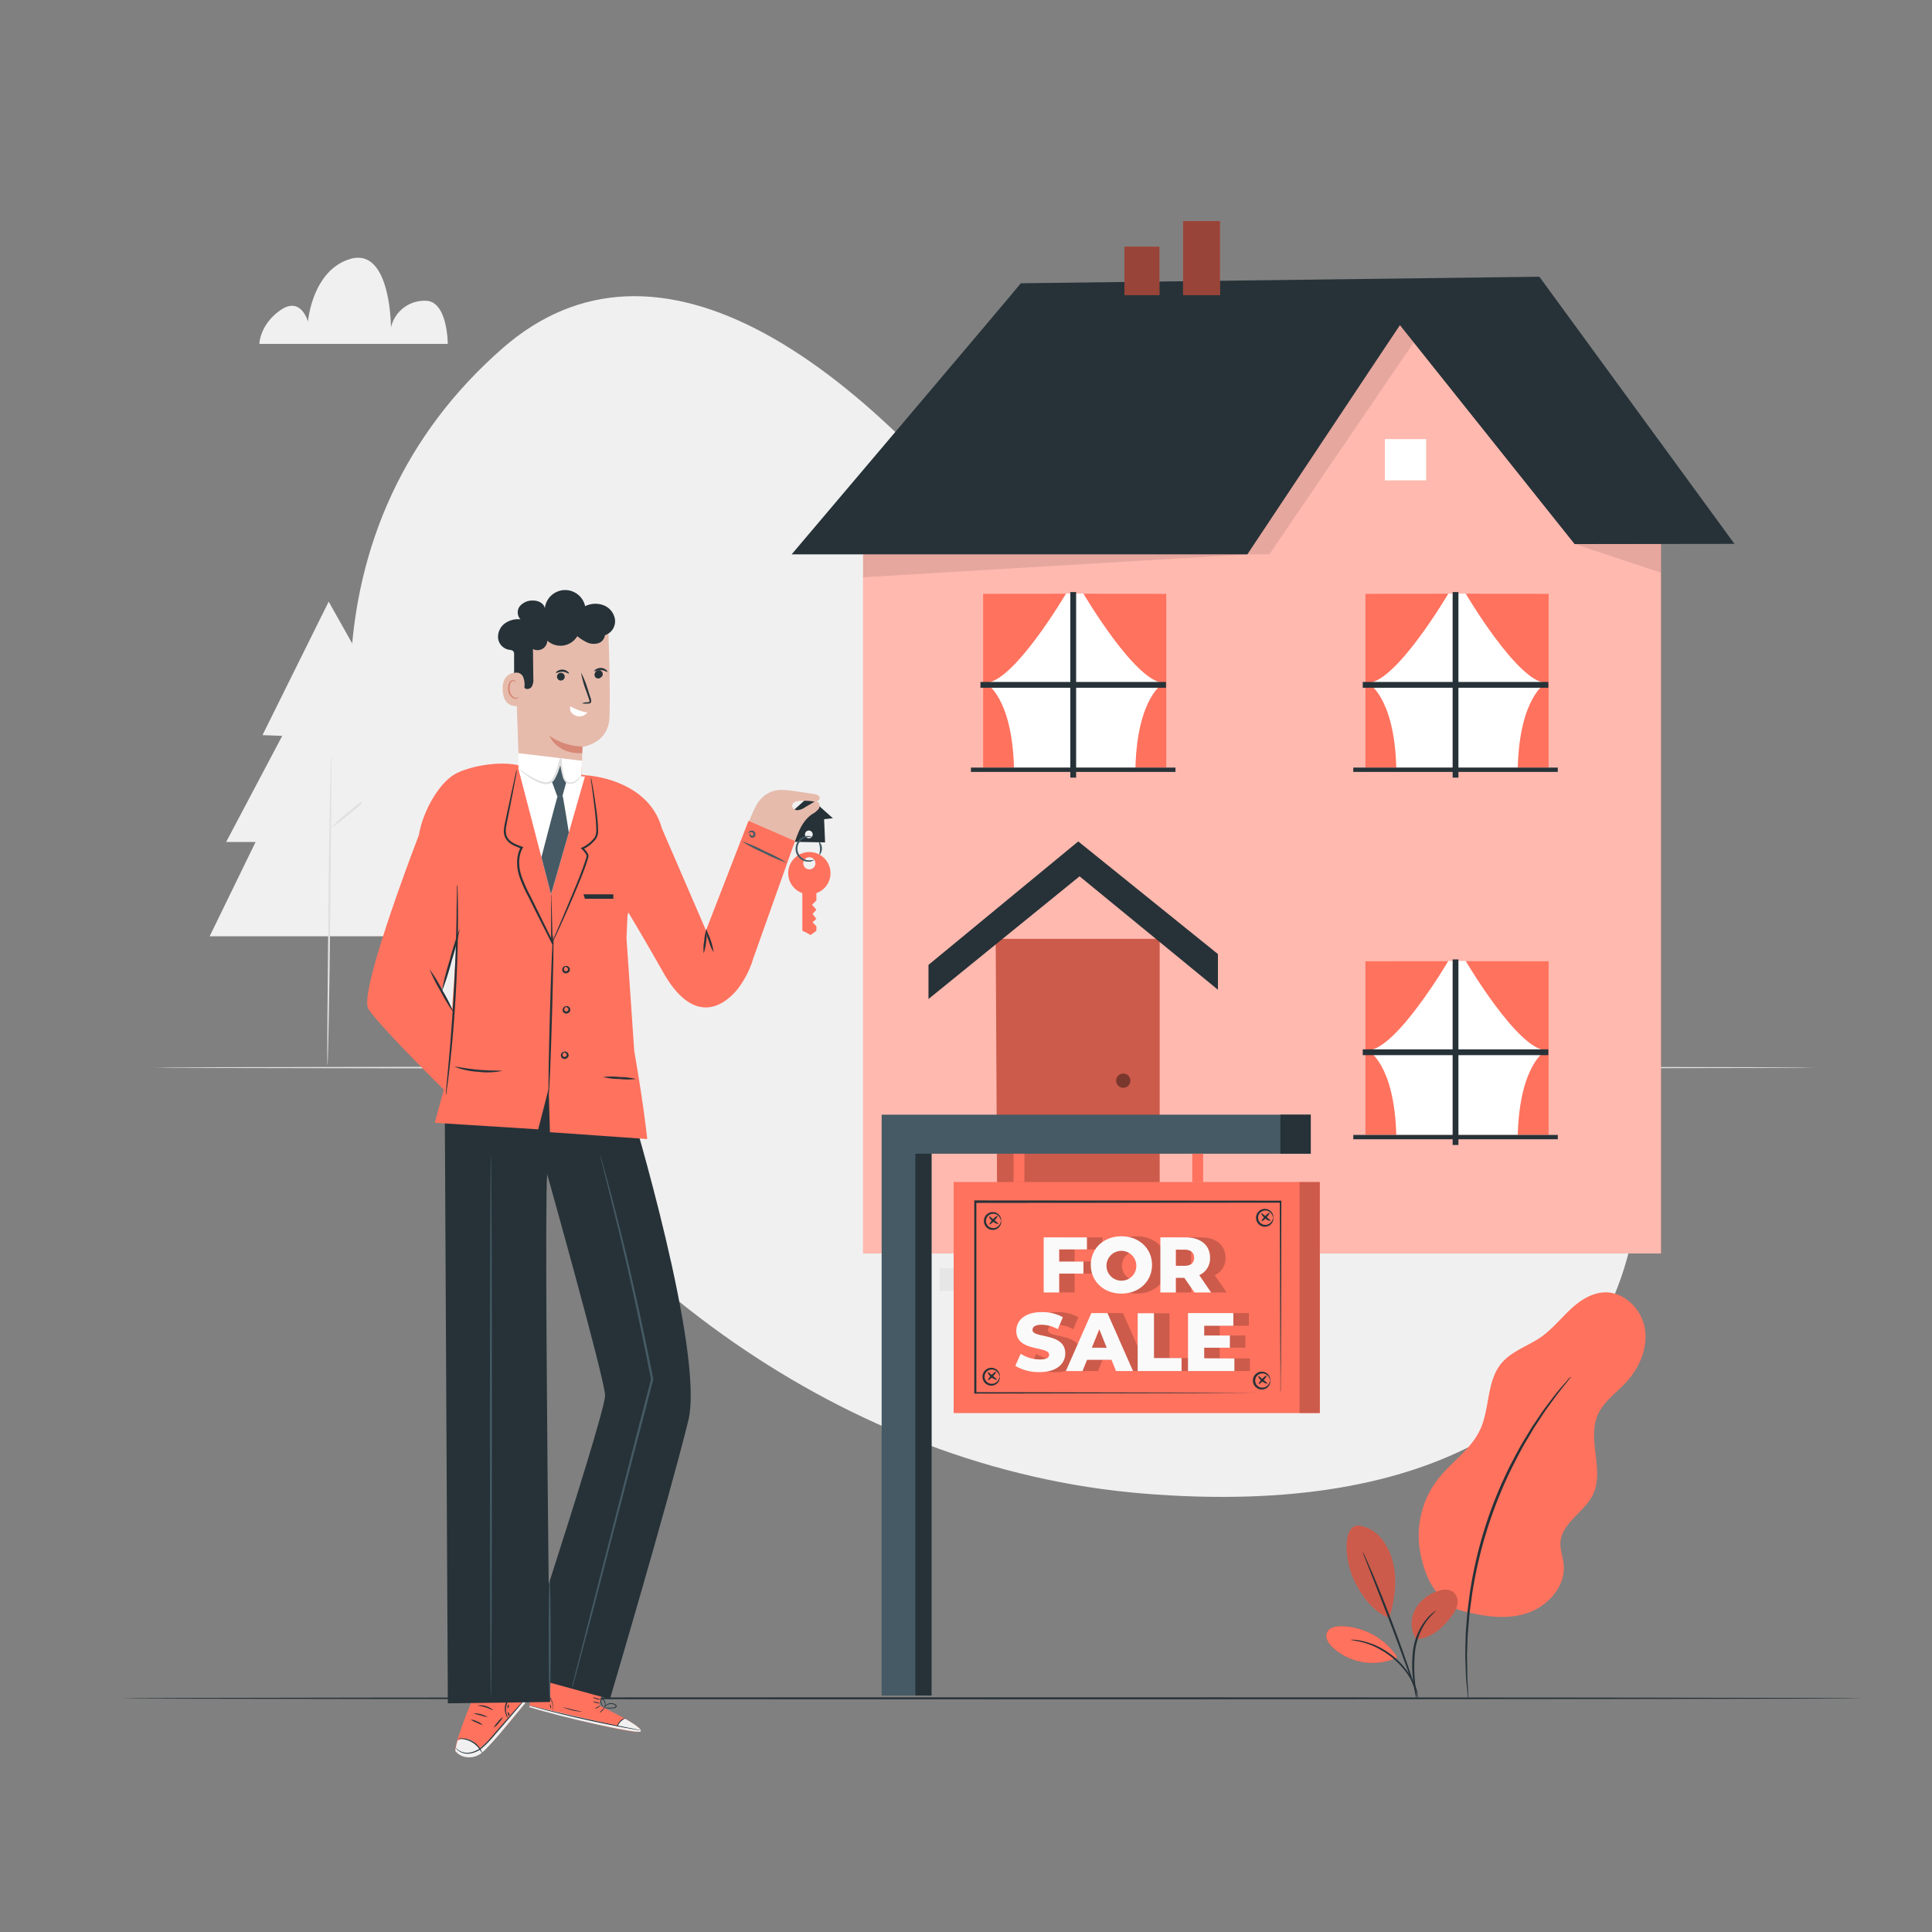 <svg xmlns="http://www.w3.org/2000/svg" viewBox="0 0 500 500"><rect x="0" y="0" width="500" height="500" fill="#808080" stroke="none"/><g id="background-complete"><path d="M469.56,276.3c0,.14-96.21.26-214.87.26S39.8,276.44,39.8,276.3,136,276,254.69,276,469.56,276.15,469.56,276.3Z" style="fill:#e0e0e0"></path><path d="M170.31,240a35.06,35.06,0,0,1-23.8-44.92c2.35-7,6.89-13.19,8.83-20.33,2.21-8.1.89-16.69-.47-25s-2.75-16.85-.68-25,8.58-15.78,17-16.36c7.76-.53,14.94,5.22,18.18,12.3s3.27,15.2,2.51,23-2.23,15.49-1.77,23.27c.94,15.73,9.75,30.55,8.72,46.28-.54,8.19-3.71,13.43-9.14,19.59-4.68,5.31-12.45,8.81-19.34,7.18" style="fill:#f0f0f0"></path><path d="M171.8,279.13c-.12,0-.22-28.4-.22-63.42s.1-63.44.22-63.44.21,28.4.21,63.44S171.91,279.13,171.8,279.13Z" style="fill:#e0e0e0"></path><path d="M185.89,202.57c.07.09-3,2.62-6.87,5.63s-7.06,5.4-7.13,5.3,3-2.61,6.87-5.63S185.82,202.48,185.89,202.57Z" style="fill:#e0e0e0"></path><path d="M171.81,200.74a30.49,30.49,0,0,1-4.34-2.74,33.4,33.4,0,0,1-4.09-3.08,29.84,29.84,0,0,1,4.34,2.73A30.88,30.88,0,0,1,171.81,200.74Z" style="fill:#e0e0e0"></path><polygon points="85.06 155.7 67.93 190.25 73.04 190.44 58.53 217.9 66.15 217.9 54.26 242.3 120.73 242.3 106.1 217.9 113.11 217.6 99.08 190.15 104.27 189.85 85.06 155.7" style="fill:#f0f0f0"></polygon><path d="M85.71,195.66c.14,0,0,17.94-.22,40.06s-.6,40.06-.74,40.06,0-17.94.22-40.07S85.56,195.65,85.71,195.66Z" style="fill:#e0e0e0"></path><path d="M95.59,206a41.37,41.37,0,0,1-4.87,4.37,41.41,41.41,0,0,1-5.2,4A41.93,41.93,0,0,1,90.39,210,41.87,41.87,0,0,1,95.59,206Z" style="fill:#e0e0e0"></path><path d="M67.13,89h48.75s0-11.16-5.76-11.16a8.87,8.87,0,0,0-8.94,6.92S101.18,64,90.7,67c-9.91,2.9-11,16.23-11,16.23s-1.79-6.71-7.16-2.93S67.13,89,67.13,89Z" style="fill:#f0f0f0"></path></g><g id="background-simple"><path d="M130.13,90.07c39.41-34.39,92.76,0,144.59,72.48s76.48,42,120.57,73.92,55.81,162.78-99.42,150.06S27.1,180,130.13,90.07Z" style="fill:#f0f0f0"></path></g><g id="Floor"><path d="M481.88,439.52c0,.14-100.85.26-225.22.26s-225.25-.12-225.25-.26,100.83-.26,225.25-.26S481.88,439.37,481.88,439.52Z" style="fill:#263238"></path></g><g id="House"><polygon points="223.37 140.8 223.37 324.4 429.86 324.4 429.86 140.8 407.52 140.8 362.3 84.13 324.16 140.25 223.37 140.8" style="fill:#FF725E"></polygon><g style="opacity:0.5"><polygon points="223.37 140.8 223.37 324.4 429.86 324.4 429.86 140.8 407.52 140.8 362.3 84.13 324.16 140.25 223.37 140.8" style="fill:#fff"></polygon></g><path d="M264.19,73.31c-1,1.36-59.31,70.15-59.31,70.15H322.82L362.3,84.13l45.22,56.67,41.36-.05L398.39,71.62Z" style="fill:#263238"></path><rect x="254.44" y="316.79" width="48.93" height="7.62" style="fill:#e6e6e6"></rect><rect x="243.17" y="328.19" width="65.29" height="5.91" style="fill:#e6e6e6"></rect><polygon points="257.69 242.97 258.09 316.38 300.12 316.38 300.12 242.97 257.69 242.97" style="fill:#FF725E"></polygon><g style="opacity:0.2"><polygon points="257.69 242.97 258.09 316.38 300.12 316.38 300.12 242.97 257.69 242.97"></polygon></g><g style="opacity:0.4"><circle cx="290.7" cy="279.68" r="1.85"></circle></g><polygon points="279.05 217.76 240.29 249.71 240.29 258.55 279.39 226.79 315.2 256.14 315.2 246.91 279.05 217.76" style="fill:#263238"></polygon><rect x="291" y="63.82" width="9.06" height="12.55" style="fill:#FF725E"></rect><rect x="306.18" y="57.21" width="9.55" height="19.16" style="fill:#FF725E"></rect><g style="opacity:0.4"><rect x="291" y="63.82" width="9.06" height="12.55"></rect><rect x="306.18" y="57.21" width="9.55" height="19.16"></rect></g><rect x="358.4" y="113.64" width="10.68" height="10.68" style="fill:#fff"></rect><g style="opacity:0.1"><polygon points="322.82 143.46 328.51 143.46 365.87 88.61 362.3 84.13 322.82 143.46"></polygon></g><g style="opacity:0.1"><polygon points="223.37 143.46 223.37 149.39 322.82 143.46 223.37 143.46"></polygon></g><g style="opacity:0.1"><polygon points="407.52 140.8 429.86 148.21 429.86 140.8 407.52 140.8"></polygon></g><rect x="249.31" y="321.48" width="56.87" height="7.39" style="fill:#e6e6e6"></rect><path d="M304.69,321.58c0,.14-12.3.26-27.47.26s-27.46-.12-27.46-.26,12.29-.26,27.46-.26S304.69,321.43,304.69,321.58Z" style="fill:#e0e0e0"></path><path d="M304.69,328.19c0,.14-12.3.26-27.47.26s-27.46-.12-27.46-.26,12.29-.26,27.46-.26S304.69,328,304.69,328.19Z" style="fill:#e0e0e0"></path><rect x="254.44" y="153.63" width="47.39" height="45.02" style="fill:#fff"></rect><path d="M275.88,153.63s-13.44,22.91-20.8,23.11c0,0,6.82,3.48,7.34,21.91h-8v-45Z" style="fill:#FF725E"></path><path d="M280.39,153.63s13.43,22.91,20.8,23.11c0,0-6.83,3.48-7.34,21.91h8v-45Z" style="fill:#FF725E"></path><rect x="277" y="153.23" width="1.5" height="48.02" style="fill:#263238"></rect><rect x="277" y="153.23" width="1.5" height="48.02" transform="translate(100.51 454.99) rotate(-90)" style="fill:#263238"></rect><rect x="251.28" y="198.65" width="52.93" height="1.12" style="fill:#263238"></rect><rect x="353.38" y="153.63" width="47.39" height="45.02" style="fill:#fff"></rect><path d="M374.82,153.63s-13.43,22.91-20.8,23.11c0,0,6.83,3.48,7.34,21.91h-8v-45Z" style="fill:#FF725E"></path><path d="M379.33,153.63s13.43,22.91,20.8,23.11c0,0-6.82,3.48-7.34,21.91h8v-45Z" style="fill:#FF725E"></path><rect x="375.94" y="153.23" width="1.5" height="48.02" style="fill:#263238"></rect><rect x="375.94" y="153.23" width="1.5" height="48.02" transform="translate(199.45 553.93) rotate(-90)" style="fill:#263238"></rect><rect x="350.23" y="198.65" width="52.93" height="1.12" style="fill:#263238"></rect><rect x="353.38" y="248.7" width="47.39" height="45.02" style="fill:#fff"></rect><path d="M374.82,248.7s-13.43,22.92-20.8,23.12c0,0,6.83,3.48,7.34,21.9h-8v-45Z" style="fill:#FF725E"></path><path d="M379.33,248.7s13.43,22.92,20.8,23.12c0,0-6.82,3.48-7.34,21.9h8v-45Z" style="fill:#FF725E"></path><rect x="375.94" y="248.3" width="1.5" height="48.02" style="fill:#263238"></rect><rect x="375.94" y="248.3" width="1.5" height="48.02" transform="translate(104.38 649.01) rotate(-90)" style="fill:#263238"></rect><rect x="350.23" y="293.72" width="52.93" height="1.12" style="fill:#263238"></rect></g><g id="Sign"><polygon points="228.17 288.48 228.17 438.8 241.07 438.8 241.07 298.58 339.22 298.58 339.22 288.48 228.17 288.48" style="fill:#455a64"></polygon><rect x="236.9" y="298.58" width="4.17" height="140.22" style="fill:#263238"></rect><rect x="331.37" y="288.48" width="7.85" height="10.1" style="fill:#263238"></rect><rect x="246.83" y="305.94" width="94.7" height="59.72" style="fill:#FF725E"></rect><rect x="246.83" y="305.94" width="94.7" height="59.72" style="fill:#FF725E"></rect><rect x="336.31" y="305.94" width="5.23" height="59.72" style="fill:#FF725E"></rect><g style="opacity:0.2"><rect x="336.31" y="305.94" width="5.23" height="59.72"></rect></g><path d="M331.37,360.51s0-.32,0-.91,0-1.48,0-2.61c0-2.3,0-5.65-.05-9.94,0-8.59-.06-20.93-.11-36l.21.2-79,.06h0l.26-.26c0,17.54,0,34.26,0,49.48l-.24-.24,56.8.11,16.29.07,4.35,0H331l.39,0h-1.46l-4.3,0-16.25.07-57,.12h-.24v-.24c0-15.22,0-31.94,0-49.48v-.27h.27l79,.06h.2V311c0,15.14-.08,27.53-.1,36.15,0,4.27,0,7.6-.06,9.89l0,2.57C331.38,360.22,331.37,360.51,331.37,360.51Z" style="fill:#263238"></path><rect x="262.31" y="298.58" width="2.81" height="7.36" style="fill:#FF725E"></rect><rect x="308.56" y="298.58" width="2.81" height="7.36" style="fill:#FF725E"></rect><path d="M278.12,323.35v3.14h6.29v3.12h-6.29v4.88h-4V320.23h11.18v3.12Z" style="fill:#FF725E"></path><path d="M278.12,323.35v3.14h6.29v3.12h-6.29v4.88h-4V320.23h11.18v3.12Z" style="opacity:0.2"></path><path d="M286.31,327.36c0-4.27,3.36-7.41,7.92-7.41s7.93,3.14,7.93,7.41-3.36,7.42-7.93,7.42S286.31,331.64,286.31,327.36Zm11.77,0a3.86,3.86,0,1,0-3.85,4.08A3.82,3.82,0,0,0,298.08,327.36Z" style="fill:#FF725E"></path><path d="M286.31,327.36c0-4.27,3.36-7.41,7.92-7.41s7.93,3.14,7.93,7.41-3.36,7.42-7.93,7.42S286.31,331.64,286.31,327.36Zm11.77,0a3.86,3.86,0,1,0-3.85,4.08A3.82,3.82,0,0,0,298.08,327.36Z" style="opacity:0.2"></path><path d="M310.51,330.7h-2.2v3.79h-4V320.23h6.52c3.89,0,6.33,2,6.33,5.28a4.72,4.72,0,0,1-2.79,4.5l3.08,4.48H313.1Zm0-7.29h-2.24v4.18h2.24c1.67,0,2.51-.78,2.51-2.08S312.22,323.41,310.55,323.41Z" style="fill:#FF725E"></path><path d="M310.51,330.7h-2.2v3.79h-4V320.23h6.52c3.89,0,6.33,2,6.33,5.28a4.72,4.72,0,0,1-2.79,4.5l3.08,4.48H313.1Zm0-7.29h-2.24v4.18h2.24c1.67,0,2.51-.78,2.51-2.08S312.22,323.41,310.55,323.41Z" style="opacity:0.2"></path><path d="M266.78,353.48l1.39-3.12a9.36,9.36,0,0,0,4.93,1.47c1.75,0,2.44-.49,2.44-1.21,0-2.37-8.51-.64-8.51-6.2,0-2.67,2.18-4.85,6.63-4.85a11.12,11.12,0,0,1,5.42,1.31l-1.3,3.14a8.83,8.83,0,0,0-4.15-1.16c-1.77,0-2.41.6-2.41,1.35,0,2.28,8.48.58,8.48,6.09,0,2.6-2.18,4.82-6.62,4.82A11.79,11.79,0,0,1,266.78,353.48Z" style="fill:#FF725E"></path><path d="M266.78,353.48l1.39-3.12a9.36,9.36,0,0,0,4.93,1.47c1.75,0,2.44-.49,2.44-1.21,0-2.37-8.51-.64-8.51-6.2,0-2.67,2.18-4.85,6.63-4.85a11.12,11.12,0,0,1,5.42,1.31l-1.3,3.14a8.83,8.83,0,0,0-4.15-1.16c-1.77,0-2.41.6-2.41,1.35,0,2.28,8.48.58,8.48,6.09,0,2.6-2.18,4.82-6.62,4.82A11.79,11.79,0,0,1,266.78,353.48Z" style="opacity:0.2"></path><path d="M291.67,351.92h-6.33l-1.17,2.91h-4.32l6.6-15h4.17l6.62,15h-4.4Zm-1.24-3.12L288.5,344l-1.92,4.78Z" style="fill:#FF725E"></path><path d="M291.67,351.92h-6.33l-1.17,2.91h-4.32l6.6-15h4.17l6.62,15h-4.4Zm-1.24-3.12L288.5,344l-1.92,4.78Z" style="opacity:0.2"></path><path d="M298.44,339.87h4.23v11.6h7.14v3.36H298.44Z" style="fill:#FF725E"></path><path d="M298.44,339.87h4.23v11.6h7.14v3.36H298.44Z" style="opacity:0.2"></path><path d="M323.48,351.56v3.27h-12v-15H323.2v3.27h-7.54v2.52h6.64v3.16h-6.64v2.74Z" style="fill:#FF725E"></path><path d="M323.48,351.56v3.27h-12v-15H323.2v3.27h-7.54v2.52h6.64v3.16h-6.64v2.74Z" style="opacity:0.2"></path><path d="M329.51,315.12c-.05,0-.06-.19-.17-.49a2.05,2.05,0,0,0-.77-1,1.88,1.88,0,0,0-1.78-.22,1.85,1.85,0,0,0-1.19,1.73,1.87,1.87,0,0,0,1.19,1.73,1.94,1.94,0,0,0,1.78-.22,2.11,2.11,0,0,0,.77-1c.11-.3.12-.48.17-.48s.08.18,0,.53a2.06,2.06,0,0,1-.75,1.27,2.26,2.26,0,0,1-2.16.38,2.32,2.32,0,0,1,0-4.37,2.26,2.26,0,0,1,2.16.38,2.06,2.06,0,0,1,.75,1.27C329.59,314.93,329.53,315.12,329.51,315.12Z" style="fill:#263238"></path><path d="M328.56,313.87c.1.1-.27.66-.84,1.26s-1.1,1-1.21.91.27-.66.84-1.26S328.45,313.77,328.56,313.87Z" style="fill:#263238"></path><path d="M328.78,315.9c0,.13-.77,0-1.46-.62s-1-1.23-.89-1.31.59.39,1.22.91S328.84,315.76,328.78,315.9Z" style="fill:#263238"></path><path d="M328.74,357.28s-.06-.19-.16-.49a2.11,2.11,0,0,0-.77-1,1.89,1.89,0,0,0-1.78-.22,1.85,1.85,0,0,0-1.19,1.73A1.87,1.87,0,0,0,326,359a1.94,1.94,0,0,0,1.78-.22,2.18,2.18,0,0,0,.77-1c.1-.3.12-.48.16-.48s.09.18,0,.53a2.09,2.09,0,0,1-.74,1.27,2.27,2.27,0,0,1-2.16.38,2.31,2.31,0,0,1,0-4.37,2.27,2.27,0,0,1,2.16.38,2.09,2.09,0,0,1,.74,1.27C328.83,357.09,328.77,357.28,328.74,357.28Z" style="fill:#263238"></path><path d="M327.79,356c.11.1-.26.66-.83,1.26s-1.1,1-1.21.91.27-.66.83-1.26S327.69,355.93,327.79,356Z" style="fill:#263238"></path><path d="M328,358.06c0,.13-.77-.05-1.46-.62s-1-1.23-.89-1.31.59.39,1.22.91S328.08,357.92,328,358.06Z" style="fill:#263238"></path><path d="M258.71,356.26s-.06-.18-.17-.48a2.11,2.11,0,0,0-.77-1,1.94,1.94,0,0,0-1.78-.22,1.88,1.88,0,0,0-1.19,1.73A1.86,1.86,0,0,0,256,358a1.88,1.88,0,0,0,1.78-.22,2.05,2.05,0,0,0,.77-1c.11-.3.12-.49.17-.49s.08.19,0,.54a2.06,2.06,0,0,1-.75,1.27,2.26,2.26,0,0,1-2.16.38,2.32,2.32,0,0,1,0-4.37,2.26,2.26,0,0,1,2.16.38,2.06,2.06,0,0,1,.75,1.27C258.79,356.08,258.73,356.27,258.71,356.26Z" style="fill:#263238"></path><path d="M257.76,355c.1.09-.27.66-.83,1.26s-1.11,1-1.22.91.27-.67.84-1.27S257.65,354.92,257.76,355Z" style="fill:#263238"></path><path d="M258,357.05c-.05.13-.77-.06-1.46-.62s-1-1.24-.89-1.31.59.39,1.22.9S258,356.91,258,357.05Z" style="fill:#263238"></path><path d="M259.08,315.94c-.05,0-.06-.18-.17-.48a2.11,2.11,0,0,0-.77-1,1.94,1.94,0,0,0-1.78-.22,1.87,1.87,0,0,0-1.19,1.73,1.85,1.85,0,0,0,1.19,1.73,1.88,1.88,0,0,0,1.78-.22,2.05,2.05,0,0,0,.77-1c.11-.3.12-.49.17-.49s.08.19,0,.54a2.06,2.06,0,0,1-.75,1.27,2.26,2.26,0,0,1-2.16.38,2.32,2.32,0,0,1,0-4.37,2.26,2.26,0,0,1,2.16.38,2.06,2.06,0,0,1,.75,1.27C259.16,315.76,259.1,315.94,259.08,315.94Z" style="fill:#263238"></path><path d="M258.13,314.7c.1.09-.27.66-.84,1.26s-1.1,1-1.21.91.27-.67.84-1.27S258,314.6,258.13,314.7Z" style="fill:#263238"></path><path d="M258.35,316.73c-.05.13-.77-.06-1.46-.62s-1-1.24-.89-1.31.59.39,1.22.9S258.41,316.59,258.35,316.73Z" style="fill:#263238"></path><path d="M274.11,323.35v3.14h6.29v3.12h-6.29v4.88h-4V320.23h11.19v3.12Z" style="fill:#fafafa"></path><path d="M282.3,327.36c0-4.27,3.36-7.41,7.92-7.41s7.92,3.14,7.92,7.41-3.36,7.42-7.92,7.42S282.3,331.64,282.3,327.36Zm11.77,0a3.86,3.86,0,1,0-3.85,4.08A3.82,3.82,0,0,0,294.07,327.36Z" style="fill:#fafafa"></path><path d="M306.5,330.7h-2.2v3.79h-4V320.23h6.52c3.89,0,6.34,2,6.34,5.28a4.72,4.72,0,0,1-2.79,4.5l3.07,4.48h-4.32Zm0-7.29H304.3v4.18h2.24c1.67,0,2.5-.78,2.5-2.08S308.21,323.41,306.54,323.41Z" style="fill:#fafafa"></path><path d="M262.76,353.48l1.39-3.12a9.42,9.42,0,0,0,4.94,1.47c1.75,0,2.43-.49,2.43-1.21,0-2.37-8.5-.64-8.5-6.2,0-2.67,2.18-4.85,6.62-4.85a11.16,11.16,0,0,1,5.43,1.31L273.76,344a8.83,8.83,0,0,0-4.14-1.16c-1.77,0-2.41.6-2.41,1.35,0,2.28,8.48.58,8.48,6.09,0,2.6-2.18,4.82-6.63,4.82A11.81,11.81,0,0,1,262.76,353.48Z" style="fill:#fafafa"></path><path d="M287.65,351.92h-6.32l-1.18,2.91h-4.31l6.6-15h4.17l6.62,15h-4.4Zm-1.24-3.12L284.49,344l-1.92,4.78Z" style="fill:#fafafa"></path><path d="M294.43,339.87h4.22v11.6h7.14v3.36H294.43Z" style="fill:#fafafa"></path><path d="M319.46,351.56v3.27h-12v-15h11.73v3.27h-7.54v2.52h6.64v3.16h-6.64v2.74Z" style="fill:#fafafa"></path></g><g id="Plants"><path d="M377.47,416.66c-6-3.23-8.41-7.79-9.83-14.46a23.93,23.93,0,0,1,4.43-19.31c3.49-4.49,8.61-7.77,11-12.92,2.54-5.5,1.62-12.49,5.49-17.14,2.66-3.2,6.94-4.47,10.35-6.86,2.77-2,4.93-4.64,7.41-7s5.51-4.36,8.9-4.5c5.12-.2,9.64,4.33,10.47,9.38s-1.45,10.24-4.95,14c-2.53,2.71-5.79,4.94-7.26,8.35-2.77,6.41,1.81,14.33-1.23,20.61-2.22,4.59-8.14,7.34-8.41,12.43-.11,1.87.63,3.68.83,5.54.63,5.83-4.27,11.15-9.88,12.84s-11.67.57-17.32-1" style="fill:#FF725E"></path><path d="M406.59,356.24a4,4,0,0,1-.53.75l-1.63,2.07c-.72.88-1.59,2-2.52,3.3s-2.08,2.77-3.15,4.5c-.56.85-1.15,1.74-1.75,2.67s-1.16,2-1.78,3c-1.25,2-2.39,4.33-3.64,6.71A112.54,112.54,0,0,0,381,412.47c-.36,2.67-.75,5.2-.9,7.59-.09,1.19-.22,2.34-.27,3.45s-.07,2.18-.11,3.2c-.12,2,0,3.88,0,5.49s.07,3,.16,4.15.1,2,.14,2.63a5.43,5.43,0,0,1,0,.92,4.18,4.18,0,0,1-.14-.91c-.07-.67-.16-1.54-.27-2.62s-.25-2.53-.28-4.15-.17-3.48-.09-5.52c0-1,.05-2.1.07-3.21s.15-2.28.23-3.48c.13-2.4.5-4.95.84-7.64A109.66,109.66,0,0,1,391,378.93c1.27-2.39,2.44-4.68,3.72-6.72.63-1,1.2-2,1.82-3l1.8-2.66c1.11-1.72,2.28-3.16,3.25-4.46s1.86-2.38,2.62-3.24l1.73-2A4,4,0,0,1,406.59,356.24Z" style="fill:#263238"></path><path d="M351.18,394.79a9,9,0,0,1,6.21,3.25,15.75,15.75,0,0,1,3.12,6.43c1.16,4.5.38,9.79-.94,14.24-4.85-1.77-7.8-7-9.13-9.72-2.11-4.33-3.28-13.42.74-14.2" style="fill:#FF725E"></path><path d="M366.52,424.22a7.6,7.6,0,0,1-.29-7.66,10.08,10.08,0,0,1,6.14-4.86,4.3,4.3,0,0,1,3.6.2A3.27,3.27,0,0,1,377.2,415a6.59,6.59,0,0,1-1.43,3.13c-2.39,3.18-5.29,5.82-9.25,6.12" style="fill:#FF725E"></path><g style="opacity:0.2"><path d="M351.18,394.79a9,9,0,0,1,6.21,3.25,15.75,15.75,0,0,1,3.12,6.43c1.16,4.5.38,9.79-.94,14.24-4.85-1.77-7.8-7-9.13-9.72-2.11-4.33-3.28-13.42.74-14.2"></path></g><g style="opacity:0.2"><path d="M366.52,424.22a7.6,7.6,0,0,1-.29-7.66,10.08,10.08,0,0,1,6.14-4.86,4.3,4.3,0,0,1,3.6.2A3.27,3.27,0,0,1,377.2,415a6.59,6.59,0,0,1-1.43,3.13c-2.39,3.18-5.29,5.82-9.25,6.12"></path></g><g style="opacity:0.2"><path d="M361.47,428.63a17.86,17.86,0,0,0-14.34-7.78c-1.44,0-3.15.32-3.72,1.65s.38,2.8,1.42,3.8A15.27,15.27,0,0,0,361.55,429"></path></g><path d="M361.47,428.63a17.86,17.86,0,0,0-14.34-7.78c-1.44,0-3.15.32-3.72,1.65s.38,2.8,1.42,3.8A15.27,15.27,0,0,0,361.55,429" style="fill:#FF725E"></path><path d="M366.56,439.65a3.21,3.21,0,0,1-.24-.94c-.12-.62-.28-1.51-.44-2.62a32.75,32.75,0,0,1-.22-8.78A16.34,16.34,0,0,1,369,419.2a10.44,10.44,0,0,1,1.91-1.87,3.34,3.34,0,0,1,.83-.52,22.51,22.51,0,0,0-2.45,2.61,17.23,17.23,0,0,0-3.07,8,38.17,38.17,0,0,0,.08,8.66A31.41,31.41,0,0,1,366.56,439.65Z" style="fill:#263238"></path><path d="M352.69,401.64a10.79,10.79,0,0,1,.71,1.44c.44.94,1,2.32,1.76,4,1.45,3.41,3.38,8.15,5.38,13.43s3.69,10.12,4.85,13.64c.59,1.75,1,3.18,1.34,4.17a10.51,10.51,0,0,1,.42,1.56,8.88,8.88,0,0,1-.61-1.49c-.38-1.06-.89-2.45-1.5-4.12-1.25-3.49-3-8.29-5-13.57s-3.87-10-5.23-13.48l-1.6-4.08A9.31,9.31,0,0,1,352.69,401.64Z" style="fill:#263238"></path><path d="M349.61,424.38a3.31,3.31,0,0,1,.93,0,7.22,7.22,0,0,1,1.09.13,12.29,12.29,0,0,1,1.43.3,19.55,19.55,0,0,1,3.56,1.29,21.75,21.75,0,0,1,3.92,2.5,21,21,0,0,1,3.24,3.33,18.11,18.11,0,0,1,2,3.22,11.73,11.73,0,0,1,.58,1.33,8.17,8.17,0,0,1,.36,1,3.09,3.09,0,0,1,.2.92c-.09,0-.46-1.25-1.46-3.12a21.66,21.66,0,0,0-2-3.1,23.66,23.66,0,0,0-3.2-3.22,24,24,0,0,0-3.8-2.47,21.93,21.93,0,0,0-3.45-1.37C350.92,424.58,349.6,424.48,349.61,424.38Z" style="fill:#263238"></path></g><g id="Character"><path d="M123,436.44l-.25,2.21s-5.83,13.68-4.75,14.71a5,5,0,0,0,5.59.87c2.58-1.07,12.3-13.49,12.3-13.49l.39-1.82Z" style="fill:#FF725E"></path><path d="M118.39,450.48s3.1-2,5.69,2c0,0,1.36-.76,4.83-4.74s6.81-7.85,6.81-7.85.36-.39.29,0-.15.95-.15.95l-6.64,8s-4,4.69-5.1,5.19a5.18,5.18,0,0,1-3.79.65,4.16,4.16,0,0,1-2.5-1.56C117.8,452.89,118.39,450.48,118.39,450.48Z" style="fill:#f0f0f0"></path><path d="M124.75,453.82a6.35,6.35,0,0,0-6.28-3.77,2.65,2.65,0,0,1,1.17-.16,5.42,5.42,0,0,1,2.73.79,5.57,5.57,0,0,1,2,2A2.41,2.41,0,0,1,124.75,453.82Z" style="fill:#263238"></path><path d="M136.28,439.25a7.69,7.69,0,0,1-.6.78L134,442.09l-5.79,6.71a28.81,28.81,0,0,1-3.39,3.54,6.37,6.37,0,0,1-3.7,1.51,3.92,3.92,0,0,1-2.56-.84,2.28,2.28,0,0,1-.64-.76,6.7,6.7,0,0,0,.72.66,3.86,3.86,0,0,0,2.47.72,6.23,6.23,0,0,0,3.53-1.52,29.83,29.83,0,0,0,3.34-3.51l5.85-6.66,1.8-2A5.11,5.11,0,0,1,136.28,439.25Z" style="fill:#263238"></path><path d="M124.92,446.43a6.2,6.2,0,0,1-1.58-.63,7.56,7.56,0,0,1-1.52-.76,3.71,3.71,0,0,1,1.65.47A3.82,3.82,0,0,1,124.92,446.43Z" style="fill:#263238"></path><path d="M126.29,444.37a8.12,8.12,0,0,1-1.87-.42,7.71,7.71,0,0,1-1.83-.56,7.82,7.82,0,0,1,3.7,1Z" style="fill:#263238"></path><path d="M127.58,442.59c-.06.07-.85-.41-1.94-.74s-2-.4-2-.49a5,5,0,0,1,4,1.23Z" style="fill:#263238"></path><path d="M128.18,440.61c-.05.08-.77-.28-1.72-.53a16.83,16.83,0,0,1-1.75-.41,4.53,4.53,0,0,1,3.47.94Z" style="fill:#455a64"></path><path d="M127.52,438.93a2.72,2.72,0,0,1-1.07-.47,6.41,6.41,0,0,1-1-.75c-.17-.16-.35-.34-.53-.53a1.67,1.67,0,0,1-.26-.34.51.51,0,0,1,0-.53.8.8,0,0,1,.88-.25,1.85,1.85,0,0,1,.72.34,2.4,2.4,0,0,1,.76,1.05,2.16,2.16,0,0,1,.2,1.15s-.11-.44-.4-1.06a2.45,2.45,0,0,0-.73-.91c-.32-.24-.93-.44-1.17-.15-.09.11,0,.31.22.5a6.2,6.2,0,0,0,.5.52,9.4,9.4,0,0,0,.94.78C127.14,438.69,127.54,438.89,127.52,438.93Z" style="fill:#455a64"></path><path d="M127.31,438.74a2.05,2.05,0,0,1,.37-1.14,3.26,3.26,0,0,1,.88-1,3,3,0,0,1,.69-.39.93.93,0,0,1,.45-.07.52.52,0,0,1,.45.32,1,1,0,0,1-.21.89,2.77,2.77,0,0,1-.5.61,3,3,0,0,1-1.14.66,1.82,1.82,0,0,1-1.19.08,9.43,9.43,0,0,0,1.12-.29,3.17,3.17,0,0,0,1-.66,2.72,2.72,0,0,0,.44-.56.83.83,0,0,0,.18-.62c-.05-.15-.29-.16-.51-.07a3.08,3.08,0,0,0-.62.34,3.36,3.36,0,0,0-.87.85C127.46,438.3,127.37,438.75,127.31,438.74Z" style="fill:#455a64"></path><path d="M133.93,438.59a2.13,2.13,0,0,0-1.07.25,4.12,4.12,0,0,0-1.64,2.06,4.43,4.43,0,0,0-.11,2.65c.18.67.42,1.05.38,1.08a2.18,2.18,0,0,1-.59-1,4.12,4.12,0,0,1,0-2.82,4,4,0,0,1,1.83-2.15C133.47,438.3,134,438.56,133.93,438.59Z" style="fill:#263238"></path><path d="M130.17,444.35a5.67,5.67,0,0,1-1.08,1.5,5.5,5.5,0,0,1-1.32,1.29,5.67,5.67,0,0,1,1.08-1.5A5.5,5.5,0,0,1,130.17,444.35Z" style="fill:#263238"></path><path d="M131.52,443.11c.09,0,.19.18.28.43s.13.47,0,.51-.25-.13-.34-.41S131.44,443.13,131.52,443.11Z" style="fill:#263238"></path><path d="M131.66,441.13c.08,0,.07.26,0,.52s-.13.47-.22.46-.15-.24-.09-.52S131.58,441.1,131.66,441.13Z" style="fill:#263238"></path><path d="M132.82,439.53c.05.07-.08.26-.26.44s-.37.33-.44.28,0-.28.21-.49S132.76,439.46,132.82,439.53Z" style="fill:#455a64"></path><path d="M134.64,438.76c0,.09-.2.18-.45.25s-.48.1-.51,0,.15-.24.43-.32S134.63,438.68,134.64,438.76Z" style="fill:#455a64"></path><path d="M155.07,441.38l2-9.15-17.11-3.79-3,13.34,1.05.31c4.66,1.31,23.79,6.33,27.16,6.07C168.88,447.88,155.07,441.38,155.07,441.38Z" style="fill:#FF725E"></path><path d="M143.14,443a6,6,0,0,0-1.37-4.13,5.92,5.92,0,0,0-3.72-2.14L137,441.54Z" style="fill:#FF725E"></path><path d="M161.76,444.81s4.77,2.6,4,3.3-20.35-3.65-28.8-6.33l.11-.37,22.74,5.26S160.75,444.63,161.76,444.81Z" style="fill:#f0f0f0"></path><path d="M136.76,441.34a1.33,1.33,0,0,0,.28.1l.84.23,3.08.83c2.6.68,6.21,1.57,10.22,2.47s7.65,1.62,10.3,2.12l3.14.56.85.14.3,0a1.25,1.25,0,0,0-.29-.07l-.85-.18-3.12-.63c-2.64-.53-6.28-1.29-10.28-2.18S143.61,443,141,442.35l-3.09-.76-.85-.2Z" style="fill:#263238"></path><path d="M159.69,446.94a7.44,7.44,0,0,1,.91-1.36,7.34,7.34,0,0,1,1.33-.95,2.35,2.35,0,0,0-1.48.81A2.37,2.37,0,0,0,159.69,446.94Z" style="fill:#263238"></path><path d="M155.22,443.25c0,.05.35-.19.68-.53s.58-.65.54-.69-.35.2-.69.54S155.18,443.21,155.22,443.25Z" style="fill:#263238"></path><path d="M154,442.21c0,.05.34-.07.7-.26s.61-.41.59-.46-.34.07-.7.27S154,442.16,154,442.21Z" style="fill:#263238"></path><path d="M153.48,440.4c0,.06.37.2.87.32a2,2,0,0,0,.91.1,2.28,2.28,0,0,0-.87-.31A2.13,2.13,0,0,0,153.48,440.4Z" style="fill:#263238"></path><path d="M153.43,439.2a1.75,1.75,0,0,0,.93.51,1.69,1.69,0,0,0,1.06.09,5,5,0,0,0-1-.29A6.31,6.31,0,0,0,153.43,439.2Z" style="fill:#263238"></path><path d="M156.13,441.89a3.24,3.24,0,0,0,1.1.24,7.19,7.19,0,0,0,1.23,0,3.36,3.36,0,0,0,.73-.12.64.64,0,0,0,.35-.29.44.44,0,0,0-.07-.47,2.08,2.08,0,0,0-2.63,0,2.11,2.11,0,0,0-.52.66.65.65,0,0,0-.09.29,3,3,0,0,1,.71-.83A2,2,0,0,1,158,441a1.72,1.72,0,0,1,1.29.38c.15.17,0,.36-.19.43a2.94,2.94,0,0,1-.67.13,8.5,8.5,0,0,1-1.2,0C156.56,442,156.14,441.86,156.13,441.89Z" style="fill:#263238"></path><path d="M156.4,442a1.15,1.15,0,0,0,.3-.74,1.88,1.88,0,0,0-.12-.87,1.16,1.16,0,0,0-.79-.76.44.44,0,0,0-.45.43,1.18,1.18,0,0,0,.07.54,3.55,3.55,0,0,0,.37.78,1.66,1.66,0,0,0,.53.58s-.17-.25-.4-.66a4.27,4.27,0,0,1-.31-.76c-.1-.27-.11-.71.18-.7s.5.37.62.63a1.79,1.79,0,0,1,.15.78A4,4,0,0,1,156.4,442Z" style="fill:#263238"></path><path d="M138.15,436.74s.5.06,1.25.32a5.52,5.52,0,0,1,3.69,4.57c.09.79,0,1.29,0,1.29a1.31,1.31,0,0,0,.08-.34,4.3,4.3,0,0,0,0-1,5.32,5.32,0,0,0-3.78-4.69,4.62,4.62,0,0,0-.95-.19C138.27,436.72,138.15,436.72,138.15,436.74Z" style="fill:#263238"></path><path d="M141.5,430a34.29,34.29,0,0,0-.93,3.48,31.45,31.45,0,0,0-.72,3.53,29.94,29.94,0,0,0,.93-3.48A28.16,28.16,0,0,0,141.5,430Z" style="fill:#455a64"></path><path d="M145.67,441.84a14.6,14.6,0,0,0,5,1.16c0-.06-1.12-.24-2.49-.56S145.69,441.78,145.67,441.84Z" style="fill:#263238"></path><path d="M142.32,441.09c-.06,0,0,.25.09.54s.07.52.13.53.15-.25.08-.58S142.36,441.05,142.32,441.09Z" style="fill:#263238"></path><path d="M141.4,439.23c-.05,0,0,.24.16.46s.29.37.34.34,0-.24-.16-.46S141.45,439.2,141.4,439.23Z" style="fill:#455a64"></path><path d="M139.75,438.11c0,.06.23.11.46.26s.39.32.44.29,0-.3-.33-.47S139.75,438.06,139.75,438.11Z" style="fill:#455a64"></path><path d="M138.54,437.49c0,.05.05.16.18.24s.26.12.29.07,0-.16-.17-.24S138.58,437.44,138.54,437.49Z" style="fill:#455a64"></path><path d="M163.22,286.6,143,279.44h0l-27.9,5.06.8,156.32,26.48-.35s0-1.82-.06-5l15.53,4.25s15.13-51.12,20.29-72.1C182.41,350.1,163.22,286.6,163.22,286.6ZM142,410c-.41-37.82-.95-98.29-.4-106.16,0,0,14.83,52.78,15,57.25C156.67,363.78,148.45,389.91,142,410Z" style="fill:#263238"></path><path d="M142.26,408.54c.14,0,.26,7,.26,15.65s-.11,15.66-.25,15.66-.26-7-.27-15.66S142.12,408.54,142.26,408.54Z" style="fill:#455a64"></path><path d="M148,436.76s0-.12.07-.36.14-.61.25-1c.23-.95.56-2.3,1-4,.89-3.51,2.16-8.54,3.74-14.74,3.21-12.47,7.63-29.64,12.52-48.6,1-3.83,2-7.58,2.9-11.17v.11c-3.25-16.56-6.5-31.05-9.07-41.38l-3-12.14c-.35-1.4-.62-2.5-.82-3.27-.08-.36-.15-.64-.2-.85a1.31,1.31,0,0,1,0-.3,1.71,1.71,0,0,1,.1.28l.24.84c.22.77.52,1.86.91,3.25.77,2.83,1.87,6.95,3.18,12.11,2.66,10.31,6,24.8,9.24,41.36V357l-2.89,11.17c-5,18.95-9.43,36.1-12.68,48.56l-3.9,14.7c-.46,1.71-.83,3.05-1.08,4-.13.44-.22.78-.3,1A1.38,1.38,0,0,1,148,436.76Z" style="fill:#455a64"></path><path d="M127.05,439.52c-.14,0-.26-31.46-.26-70.26s.12-70.26.26-70.26.26,31.45.26,70.26S127.2,439.52,127.05,439.52Z" style="fill:#455a64"></path><path d="M134.4,201.55l16,.79c.17-1.86.31-9.06.31-9.06s6.66-.78,7-7.41-.25-21.88-.25-21.88h0a23,23,0,0,0-23.25,2l-1,.72Z" style="fill:#e6bbac"></path><path d="M154.12,175.32a1,1,0,0,1,0-1.36,1,1,0,1,1,1.38,1.35A1,1,0,0,1,154.12,175.32Z" style="fill:#263238"></path><path d="M157.18,173.87c-.11.11-.74-.41-1.65-.45s-1.59.41-1.69.28.06-.25.36-.46a2.2,2.2,0,0,1,1.36-.37,2.16,2.16,0,0,1,1.31.5C157.14,173.61,157.23,173.82,157.18,173.87Z" style="fill:#263238"></path><path d="M145.67,174.27a1,1,0,1,1-1.33.27A1,1,0,0,1,145.67,174.27Z" style="fill:#263238"></path><path d="M147.24,174.3c-.11.11-.74-.41-1.65-.45s-1.6.41-1.69.29.06-.26.36-.47a2.25,2.25,0,0,1,2.66.13C147.2,174,147.29,174.26,147.24,174.3Z" style="fill:#263238"></path><path d="M150.62,182a4.25,4.25,0,0,1,1.48-.26c.24,0,.43-.06.46-.19a1.42,1.42,0,0,0-.15-.69c-.21-.61-.43-1.23-.65-1.88a25.06,25.06,0,0,1-1.38-4.93,25.73,25.73,0,0,1,1.87,4.76c.21.66.42,1.28.62,1.9a1.57,1.57,0,0,1,.09,1,.61.61,0,0,1-.43.36,1.57,1.57,0,0,1-.41,0A4.4,4.4,0,0,1,150.62,182Z" style="fill:#263238"></path><path d="M147.61,182.87c-.93-.6,2.57,1.49,4.43,1.47a2.52,2.52,0,0,1-3,.89C147.07,184.43,147.61,182.87,147.61,182.87Z" style="fill:#fff"></path><path d="M150.74,193.19a15.47,15.47,0,0,1-8.55-2.78s1.87,4.84,8.5,4.49Z" style="fill:#d88876"></path><path d="M134.46,174c-.15,0-4.93-.56-4.34,5.06s6.06,3.17,6.06,3S134.46,174,134.46,174Z" style="fill:#e6bbac"></path><path d="M134.25,180.31s-.09.08-.25.18a1,1,0,0,1-.73.09,2.46,2.46,0,0,1-1.35-2.06,3.35,3.35,0,0,1,.13-1.43,1.16,1.16,0,0,1,.66-.83.49.49,0,0,1,.6.21c.1.15.07.27.1.27s.11-.1,0-.33a.62.62,0,0,0-.25-.33.8.8,0,0,0-.56-.09,1.39,1.39,0,0,0-.93,1,3.37,3.37,0,0,0-.18,1.6,2.57,2.57,0,0,0,1.68,2.28,1.05,1.05,0,0,0,.88-.24C134.25,180.45,134.27,180.32,134.25,180.31Z" style="fill:#d88876"></path><path d="M156.54,164.4a3.81,3.81,0,0,0,2.64-3.85,4.66,4.66,0,0,0-2.85-3.86,6,6,0,0,0-4.9.19,5.29,5.29,0,0,0-10.43.55c-.19-1.27-1.66-2-2.94-2a4.25,4.25,0,0,0-3.46,1.37,2.6,2.6,0,0,0,.11,3.48,5.9,5.9,0,0,0-4.08,1.08,4.34,4.34,0,0,0-1.73,3.76,3.44,3.44,0,0,0,2.66,3c.48.09,1.07.1,1.34.51a1.46,1.46,0,0,1,.15.8l0,4.76a1.84,1.84,0,0,1,2.33,1,5.27,5.27,0,0,1,.33,2.76c.42.61,1.45.4,1.88-.2a3.5,3.5,0,0,0,.43-2.12l-.09-7.66a2.53,2.53,0,0,0,3.71-2.18,5.06,5.06,0,0,0,7.76-1.14,12.59,12.59,0,0,0,2.55,1.61,4.13,4.13,0,0,0,2.95.18,2.49,2.49,0,0,0,1.67-2.29l-.34-.28" style="fill:#263238"></path><path d="M209.46,220.51a5.47,5.47,0,1,0,5.47,5.47A5.46,5.46,0,0,0,209.46,220.51Zm0,4.48a1.57,1.57,0,1,1,1.57-1.57A1.56,1.56,0,0,1,209.46,225Z" style="fill:#FF725E"></path><path d="M207.65,231.05v9.83s2.18,1,2.06,1.13,1.57-1.13,1.57-1.13V239.7l-1-1,1-.91-1-1.25,1-1.11-1.12-1.26,1.12-1.13v-2Z" style="fill:#FF725E"></path><path d="M215.55,211.76l-6.25-5.59L203,211.84l1.86.29.16,5.73,8.51.15-.25-6Zm-6.3,5.18a1,1,0,1,1,1.08-1A1,1,0,0,1,209.25,216.94Z" style="fill:#263238"></path><path d="M210.09,216.57s-.19.05-.49.05a2.73,2.73,0,0,0-1.23.19,3.09,3.09,0,0,0-1.42,1.08,3,3,0,0,0-.55,2.08,3,3,0,0,0,1,1.9,3.15,3.15,0,0,0,1.62.76,6.12,6.12,0,0,0,1.73-.14A2.23,2.23,0,0,1,209,223a3.29,3.29,0,0,1-1.9-.76,3.34,3.34,0,0,1-1.19-2.22,3.38,3.38,0,0,1,.69-2.42,3.2,3.2,0,0,1,1.69-1.14,2.56,2.56,0,0,1,1.36-.05C209.93,216.48,210.1,216.54,210.09,216.57Z" style="fill:#455a64"></path><path d="M212.08,221.18c-.13-.07.18-.78.13-1.66s-.38-1.55-.28-1.64.77.55.8,1.61S212.19,221.27,212.08,221.18Z" style="fill:#455a64"></path><path d="M193.66,213.19a30.46,30.46,0,0,1,2.37-5.3,7.9,7.9,0,0,1,3.59-3c1.92-.73,4.06-.44,6.1-.14l4.92.73c.67.1,1.52.41,1.5,1.08a1,1,0,0,1-.76.81,3.17,3.17,0,0,1-1.19,0,17.14,17.14,0,0,0-3.28-.1c-.78.05-1.75.33-1.88,1.1s.62,1.28,1.31,1.3a3.71,3.71,0,0,0,1.94-.71l1.93-1.14a1.67,1.67,0,0,1,1.2-.35c.71.16.88,1.18.5,1.8a5.14,5.14,0,0,1-1.67,1.39c-2.48,1.68-3.63,4.4-4.77,8" style="fill:#e6bbac"></path><path d="M193.71,212.43l-11,28.36-11.44-26.47c-3.58-12.81-19.4-13.65-19.4-13.65l-15.65-2c-5.63-2.29-14.75-.38-18.32,1.59-4.55,2.5-8.59,10.19-9.49,15.86,0,0-15.76,40.75-13.07,45S114.86,282,114.86,282l-2.35,8.58,26.78,1.69L142,281.7l.32,11.31,25.18,1.77c-1.1-9.95-2.88-19.95-3.36-22.8l-2-29.19.26-6,.24-.62c2.36,3.95,5.33,9,9,15.48,7.36,13,14.79,9.68,19.15,4.46a24.5,24.5,0,0,0,4.13-8l10.83-30.44ZM117,261.09c0,.16-2.7-4.81-2.7-4.81l3.94-13S117,260.94,117,261.09Z" style="fill:#FF725E"></path><polygon points="134.17 199 142.62 231.45 151.38 200.98 150.41 200.9 150.64 196.89 134.17 194.92 134.17 199" style="fill:#fff"></polygon><path d="M133.72,199.31a1.47,1.47,0,0,1,0,.44c-.06.33-.13.75-.22,1.25-.21,1.15-.51,2.72-.88,4.65s-.86,4.38-1.39,7.06c-.25,1.31-.63,2.82.11,4.06s2.28,1.84,3.8,2.35l.29.1-.16.26c-1.21,2.11-1.11,5-.22,7.49a38.56,38.56,0,0,0,2.06,4.62q1.11,2.24,2.15,4.33c1.36,2.78,2.63,5.35,3.76,7.63l-.4.1c0-3.67,0-6.7,0-8.89,0-1,0-1.83,0-2.45a5.25,5.25,0,0,1,0-.86,3.69,3.69,0,0,1,.08.86c0,.62.05,1.43.09,2.45.05,2.18.13,5.21.22,8.88l0,.92-.42-.82c-1.14-2.28-2.43-4.84-3.83-7.6-.69-1.39-1.41-2.84-2.16-4.32a38.65,38.65,0,0,1-2.09-4.69c-.92-2.62-1-5.61.28-7.9l.14.37a13.76,13.76,0,0,1-2.27-.95,4.53,4.53,0,0,1-1.78-1.64,3.85,3.85,0,0,1-.47-2.27,15.12,15.12,0,0,1,.35-2.12c.57-2.67,1.07-5,1.5-7s.77-3.48,1-4.62c.11-.5.21-.91.29-1.24A1.94,1.94,0,0,1,133.72,199.31Z" style="fill:#263238"></path><path d="M152.91,201.18a10,10,0,0,1,.34,1.51c.18,1,.43,2.41.7,4.21s.59,3.93.78,6.37c0,.61.08,1.23.06,1.89a3.45,3.45,0,0,1-.62,2,8.74,8.74,0,0,1-3.32,2.64l0-.44a5.25,5.25,0,0,1,1.15,1.34c.08.12.15.25.22.38a.89.89,0,0,1,.06.35l0,.24c-.06.31-.14.59-.22.88-1,3.13-2.24,6-3.33,8.59s-2.13,4.93-3,6.87-1.6,3.52-2.11,4.6l-.61,1.24c-.14.28-.22.42-.24.41a1.45,1.45,0,0,1,.15-.46c.14-.34.31-.76.51-1.27l2-4.66c.84-2,1.82-4.33,2.9-6.92s2.28-5.48,3.27-8.55a6.37,6.37,0,0,0,.2-.81l0-.18a.19.19,0,0,1,0-.08l-.21-.36a4.93,4.93,0,0,0-1-1.19l-.32-.27.36-.18a8.24,8.24,0,0,0,3.13-2.44c.78-1,.53-2.36.51-3.55-.15-2.41-.44-4.56-.66-6.36s-.41-3.15-.55-4.22A8.35,8.35,0,0,1,152.91,201.18Z" style="fill:#263238"></path><path d="M142,282.94c-.15,0,0-9.18.31-20.48S143,242,143.18,242s0,9.17-.31,20.48S142.18,282.94,142,282.94Z" style="fill:#263238"></path><path d="M146.11,250.19c-.06,0,.27-.37.81-.12a.93.93,0,0,1-.18,1.77.93.93,0,0,1-1.05-1.45c.34-.48.79-.37.76-.31s-.29.13-.44.49a.69.69,0,0,0,0,.58.49.49,0,0,0,.58.18.5.5,0,0,0,.42-.44.63.63,0,0,0-.28-.5C146.43,250.15,146.15,250.25,146.11,250.19Z" style="fill:#263238"></path><path d="M146.22,260.58c-.07,0,.26-.36.81-.12a1,1,0,0,1,.57.81,1,1,0,0,1-.76,1,1,1,0,0,1-1.14-.46,1,1,0,0,1,.09-1c.35-.49.79-.38.76-.31s-.29.13-.44.49a.69.69,0,0,0,0,.58.57.57,0,0,0,1-.27.65.65,0,0,0-.28-.5C146.53,260.54,146.25,260.65,146.22,260.58Z" style="fill:#263238"></path><path d="M145.77,272.34c-.06,0,.26-.36.81-.12a1,1,0,0,1,.58.8,1,1,0,0,1-.77,1,1,1,0,0,1-1.14-.46,1,1,0,0,1,.09-1c.35-.49.8-.38.76-.31s-.29.12-.44.49a.69.69,0,0,0,0,.58.54.54,0,0,0,.59.18.52.52,0,0,0,.42-.45.69.69,0,0,0-.29-.5C146.08,272.3,145.8,272.41,145.77,272.34Z" style="fill:#263238"></path><polygon points="151.38 232.6 158.74 232.6 158.74 231.45 150.99 231.45 151.38 232.6" style="fill:#263238"></polygon><path d="M203.64,223.29a39.53,39.53,0,0,1-5.92-2.54,40.45,40.45,0,0,1-5.7-3,40,40,0,0,1,5.92,2.55A39.85,39.85,0,0,1,203.64,223.29Z" style="fill:#455a64"></path><path d="M193.66,215.54s.06-.33.5-.49a1.08,1.08,0,0,1,.82,0,.93.93,0,0,1,.52.92.85.85,0,0,1-.68.84.75.75,0,0,1-.77-.43.58.58,0,0,1,0-.57c.08-.12.16-.13.18-.11s-.06.25.15.48.59.23.62-.24-.4-.62-.73-.57S193.72,215.59,193.66,215.54Z" style="fill:#455a64"></path><path d="M182.14,246.74a9.93,9.93,0,0,1,.12-3.23,10.06,10.06,0,0,1,.65-3.17,20.36,20.36,0,0,1-.77,6.4Z" style="fill:#263238"></path><path d="M184.69,246.43a9.62,9.62,0,0,1-1.22-2.82,9.2,9.2,0,0,1-.72-3,17.89,17.89,0,0,1,1.94,5.81Z" style="fill:#263238"></path><path d="M144.66,198.28a11.15,11.15,0,0,1-1.87,3.9l1.47,4h1.25l1.06-3.84s-.74-.59-1.28-4.18Z" style="fill:#455a64"></path><path d="M150.36,200.81s-.12.27-.44.69a3.32,3.32,0,0,1-1.86,1.33,1.92,1.92,0,0,1-1.64-.36,3.42,3.42,0,0,1-.85-1.71,17.94,17.94,0,0,1-.66-4.23l.5.06c-.24.82-.45,1.69-.75,2.56a13.48,13.48,0,0,1-1.11,2.51,2.79,2.79,0,0,1-1,1,2.28,2.28,0,0,1-1.31.3,6.83,6.83,0,0,1-2.24-.64,13.64,13.64,0,0,1-1.76-1,26.52,26.52,0,0,1-2.32-1.7,4,4,0,0,1-.79-.7c.06-.08,1.26.83,3.3,2.08a13.43,13.43,0,0,0,1.74.88,6.66,6.66,0,0,0,2.09.56,2,2,0,0,0,1.84-1.07,13.8,13.8,0,0,0,1-2.4c.28-.85.5-1.71.75-2.54a.25.25,0,0,1,.31-.18.27.27,0,0,1,.19.24,18.54,18.54,0,0,0,.58,4.14,3.15,3.15,0,0,0,.69,1.53,1.57,1.57,0,0,0,1.31.32,3.32,3.32,0,0,0,1.79-1.12A3.38,3.38,0,0,1,150.36,200.81Z" style="fill:#e0e0e0"></path><path d="M144.26,206.17c-.21.52-4.14,15.68-4.14,15.68l2.49,9.6,4.61-16s-1.56-9.79-1.63-9.53S144.26,206.17,144.26,206.17Z" style="fill:#455a64"></path><path d="M129.86,277.17a19.2,19.2,0,0,1-6.17.2,18.88,18.88,0,0,1-6-1.3c0-.15,2.72.48,6.08.78S129.85,277,129.86,277.17Z" style="fill:#263238"></path><path d="M164.59,279.24a17.61,17.61,0,0,1-4.26,0,17,17,0,0,1-4.22-.5,17.88,17.88,0,0,1,4.25,0A18,18,0,0,1,164.59,279.24Z" style="fill:#263238"></path><path d="M118.4,229a1.84,1.84,0,0,1,0,.55q0,.63.06,1.59c0,1.38.07,3.37.08,5.84,0,4.93-.13,11.74-.53,19.25s-1,14.3-1.56,19.2c-.27,2.45-.52,4.43-.71,5.8-.09.63-.17,1.15-.23,1.57a3.36,3.36,0,0,1-.11.54,1.77,1.77,0,0,1,0-.55c0-.42.08-.95.13-1.59.13-1.44.32-3.41.54-5.8.45-4.91,1-11.69,1.41-19.2s.59-14.3.68-19.23c0-2.41.07-4.38.09-5.83,0-.64,0-1.17,0-1.59A1.84,1.84,0,0,1,118.4,229Z" style="fill:#263238"></path><path d="M114.29,256.77a71.81,71.81,0,0,1,2.1-8.3A69.89,69.89,0,0,1,119,240.3a70.84,70.84,0,0,1-2.09,8.31A70.37,70.37,0,0,1,114.29,256.77Z" style="fill:#263238"></path><path d="M117.39,262.05a40.09,40.09,0,0,1-3.33-5.46,38.6,38.6,0,0,1-2.88-5.72,39,39,0,0,1,3.33,5.46A38.6,38.6,0,0,1,117.39,262.05Z" style="fill:#263238"></path></g></svg>